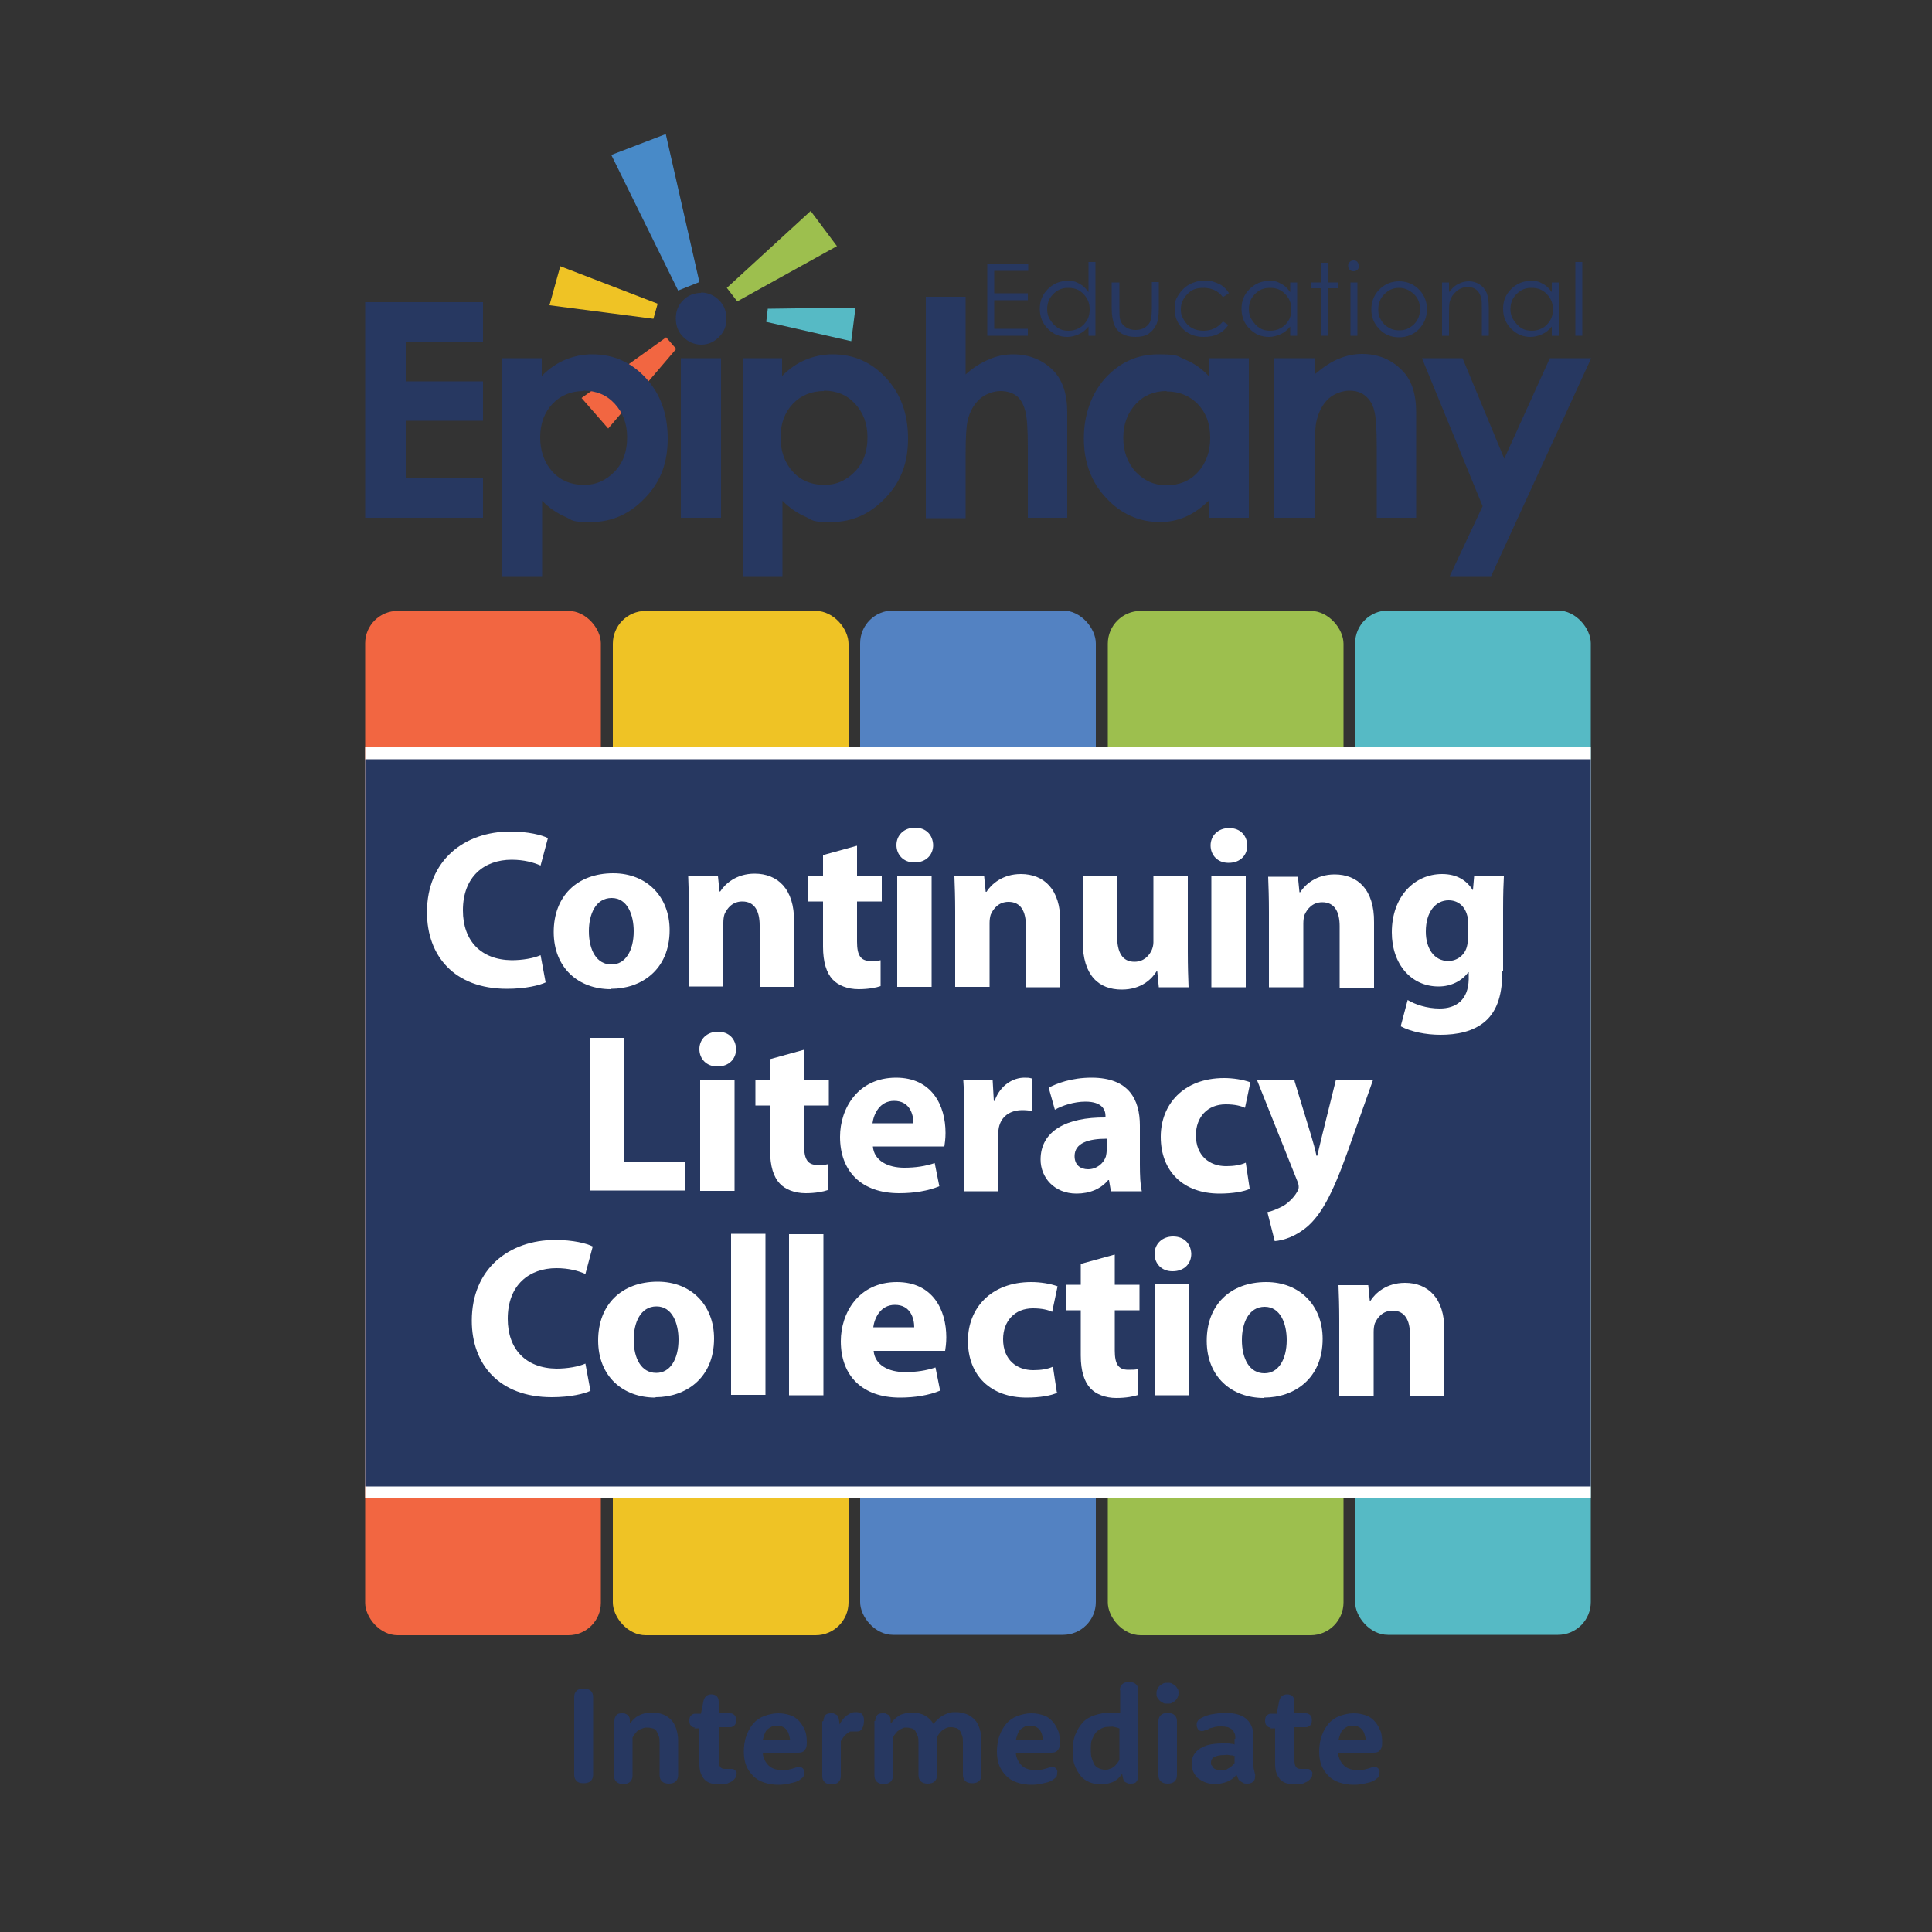 <?xml version="1.0" encoding="UTF-8"?>
<svg xmlns="http://www.w3.org/2000/svg" version="1.1" viewBox="0 0 500 500">
  <rect x="0" y="0" width="500" height="500" fill="#333333" stroke="none"/>
  <defs>
    <style>
      .cls-1 {
        fill: #efc325;
      }

      .cls-2 {
        fill: #488ac8;
      }

      .cls-3 {
        fill: #56bac5;
      }

      .cls-4 {
        isolation: isolate;
      }

      .cls-5 {
        fill: #273861;
      }

      .cls-6 {
        fill: #fff;
      }

      .cls-7 {
        fill: #9dbf4e;
      }

      .cls-8 {
        fill: #5382c2;
      }

      .cls-9 {
        fill: #f26641;
      }
    </style>
  </defs>
  <!-- Generator: Adobe Illustrator 28.7.1, SVG Export Plug-In . SVG Version: 1.2.0 Build 142)  -->
  <g>
    <g id="Grade_1_Stacked">
      <rect class="cls-9" x="94.5" y="158.1" width="61" height="265.1" rx="8.4" ry="8.4"/>
      <rect class="cls-1" x="158.6" y="158.1" width="61" height="265.1" rx="8.5" ry="8.5"/>
      <rect class="cls-8" x="222.6" y="158" width="61" height="265.1" rx="8.5" ry="8.5"/>
      <rect class="cls-7" x="286.7" y="158.1" width="61" height="265.1" rx="8.5" ry="8.5"/>
      <rect class="cls-3" x="350.7" y="158" width="61" height="265.1" rx="8.5" ry="8.5"/>
      <rect class="cls-6" x="94.5" y="193.4" width="317.2" height="194.4"/>
      <g class="cls-4">
        <g class="cls-4">
          <path class="cls-5" d="M148.6,439.2c0-.7.2-1.2.6-1.6s1-.6,1.8-.6,1.5.2,1.9.6.6.9.6,1.6v20.1c0,.7-.2,1.2-.6,1.6s-1,.6-1.9.6-1.4-.2-1.8-.6-.6-.9-.6-1.6v-20.1Z"/>
          <path class="cls-5" d="M159,445.4c0-.6.2-1.1.5-1.5s.8-.5,1.5-.5.6,0,.8.1.4.2.6.3.3.3.4.5.2.4.2.7v.9h.2c.3-.5.8-1,1.3-1.4.2-.2.5-.3.8-.5s.6-.3.9-.4.7-.2,1.2-.3.9-.1,1.4-.1c1,0,2,.2,2.8.5s1.5.8,2.1,1.4,1,1.4,1.3,2.3.5,2,.5,3.1v8.9c0,.7-.2,1.2-.6,1.6s-1,.6-1.8.6-1.4-.2-1.8-.6-.6-.9-.6-1.6v-8.3c0-.7,0-1.3-.2-1.8s-.4-.9-.6-1.3-.6-.6-1-.7-.8-.2-1.4-.2-.6,0-.9.1-.5.2-.8.3-.5.3-.7.4-.4.3-.5.5c-.4.4-.7.8-.9,1.3v9.8c0,.7-.2,1.2-.6,1.6s-1,.6-1.8.6-1.4-.2-1.8-.6-.6-.9-.6-1.6v-14.1Z"/>
        </g>
        <g class="cls-4">
          <path class="cls-5" d="M179.9,447.1c-.5,0-.8-.2-1.1-.5s-.4-.8-.4-1.3.1-1,.4-1.3.7-.5,1.1-.5h1.5l.6-3c.1-.7.4-1.2.7-1.5s.8-.5,1.4-.5,1.1.2,1.4.5.5.8.5,1.4v3h3c.5,0,.8.2,1.1.5s.4.7.4,1.3-.1,1-.4,1.3-.7.5-1.1.5h-3v8.5c0,.8.1,1.4.4,1.8s.7.5,1.3.5.4,0,.6,0,.3,0,.4,0,.2,0,.4,0,.2,0,.3,0c.2,0,.4,0,.5.1s.3.2.4.3.2.3.3.4,0,.4,0,.6c0,.3,0,.6-.2.8s-.3.4-.5.6-.3.2-.5.4-.5.2-.8.4-.6.2-1,.3-.8.1-1.4.1c-1.8,0-3.1-.4-3.9-1.3s-1.3-2.1-1.3-3.9v-9.3h-1.4Z"/>
        </g>
        <g class="cls-4">
          <path class="cls-5" d="M197.4,453.5h0c0,.8.2,1.4.5,2s.6,1,1,1.4.9.7,1.5.9,1.3.3,2,.3,1.1,0,1.6-.1.8-.2,1.2-.3.6-.2.9-.3.5-.1.7-.1.4,0,.6.1.3.2.4.3.2.3.3.5,0,.4,0,.6c0,.3,0,.5-.1.8s-.2.4-.5.6-.4.4-.8.6-.8.4-1.3.5-1.1.3-1.7.4-1.4.2-2.2.2c-1.4,0-2.6-.2-3.8-.6s-2.1-1-2.8-1.7-1.4-1.7-1.8-2.7-.6-2.3-.6-3.6.2-2.9.7-4.2,1.1-2.3,1.8-3.1,1.7-1.5,2.8-1.9,2.3-.7,3.6-.7,2.1.2,3.1.5,1.7.9,2.3,1.5,1.1,1.5,1.5,2.4.5,2,.5,3.2-.2,1.5-.6,2-1,.6-1.7.6h-9.2ZM204.5,450.4c-.2-1.3-.5-2.3-1.1-2.9s-1.3-.9-2.4-.9-.8,0-1.2.2-.7.4-1.1.7-.6.7-.8,1.2-.4,1.1-.5,1.7h7.1Z"/>
          <path class="cls-5" d="M213.1,445.4c0-.6.2-1.1.5-1.5s.8-.5,1.5-.5.6,0,.8.1.4.2.6.3.3.3.4.5.2.5.2.7l.2,1.3h0c.2-.5.5-.9.8-1.3s.6-.7,1-1,.8-.5,1.2-.7.9-.2,1.3-.2c.7,0,1.2.2,1.5.5s.5.9.5,1.7-.2,1.6-.5,2.1-.7.7-1.2.7-.2,0-.4,0-.2,0-.3,0-.2,0-.3,0-.2,0-.4,0c-.3,0-.6,0-.8.2s-.5.3-.8.6-.5.5-.7.8-.4.6-.6.9v9c0,.7-.2,1.2-.6,1.6s-1,.6-1.8.6-1.4-.2-1.8-.6-.6-.9-.6-1.6v-14.1Z"/>
          <path class="cls-5" d="M226.5,445.4c0-.6.2-1.1.5-1.5s.8-.5,1.5-.5.6,0,.8.1.4.2.6.3.3.3.4.5.2.4.2.7v.9h.2c.3-.5.8-1,1.3-1.4.2-.2.5-.3.7-.5s.6-.3.9-.4.7-.2,1.1-.3.8-.1,1.3-.1c1.3,0,2.5.3,3.4.8s1.7,1.3,2.2,2.2c.4-.6.9-1.1,1.4-1.5.2-.2.5-.4.8-.6s.6-.3,1-.5.8-.3,1.2-.4.9-.1,1.4-.1c1,0,1.9.2,2.7.5s1.5.8,2.1,1.4,1,1.4,1.3,2.3.5,2,.5,3.1v8.9c0,.7-.2,1.2-.6,1.6s-1,.6-1.8.6-1.4-.2-1.8-.6-.6-.9-.6-1.6v-8.3c0-.7,0-1.3-.2-1.8s-.3-.9-.6-1.3-.6-.6-1-.7-.8-.2-1.3-.2-.6,0-.9.1-.5.2-.7.3-.4.3-.6.4-.4.3-.5.5c-.4.4-.7.8-.9,1.3,0,.1,0,.3,0,.7s0,.6,0,1v8.1c0,.7-.2,1.2-.6,1.6s-1,.6-1.8.6-1.4-.2-1.8-.6-.6-.9-.6-1.6v-8.3c0-.7,0-1.3-.2-1.8s-.4-.9-.6-1.3-.6-.6-1-.7-.8-.2-1.3-.2-.6,0-.8.1-.5.2-.7.3-.4.3-.6.4-.4.3-.5.5c-.4.4-.7.8-.9,1.3v9.8c0,.7-.2,1.2-.6,1.6s-1,.6-1.8.6-1.4-.2-1.8-.6-.6-.9-.6-1.6v-14.1Z"/>
          <path class="cls-5" d="M262.9,453.5h0c0,.8.2,1.4.5,2s.6,1,1,1.4.9.7,1.5.9,1.3.3,2,.3,1.1,0,1.6-.1.8-.2,1.2-.3.6-.2.9-.3.5-.1.7-.1.4,0,.6.1.3.2.4.3.2.3.3.5,0,.4,0,.6c0,.3,0,.5-.1.8s-.2.4-.5.6-.4.4-.8.6-.8.4-1.3.5-1.1.3-1.7.4-1.4.2-2.2.2c-1.4,0-2.6-.2-3.8-.6s-2.1-1-2.8-1.7-1.4-1.7-1.8-2.7-.6-2.3-.6-3.6.2-2.9.7-4.2,1.1-2.3,1.8-3.1,1.7-1.5,2.8-1.9,2.3-.7,3.6-.7,2.1.2,3.1.5,1.7.9,2.3,1.5,1.1,1.5,1.5,2.4.5,2,.5,3.2-.2,1.5-.6,2-1,.6-1.7.6h-9.2ZM270,450.4c-.2-1.3-.5-2.3-1.1-2.9s-1.3-.9-2.4-.9-.8,0-1.2.2-.7.4-1.1.7-.6.7-.8,1.2-.4,1.1-.5,1.7h7.1Z"/>
          <path class="cls-5" d="M289.8,437.5c0-.7.2-1.2.6-1.6s1-.6,1.8-.6,1.4.2,1.8.6.6.9.6,1.6v22.1c0,.6-.2,1.1-.5,1.5s-.8.5-1.5.5-.6,0-.8-.1-.4-.2-.6-.3-.3-.3-.4-.5-.2-.5-.2-.7l-.2-.9h0c-.4.5-.8,1-1.3,1.4-.4.3-1,.7-1.7.9s-1.5.4-2.5.4-2.1-.2-3-.6-1.7-.9-2.3-1.7-1.1-1.6-1.5-2.7-.5-2.4-.5-3.8.2-2.9.7-4.1,1.1-2.2,1.9-3.1,1.9-1.5,3.1-1.9,2.7-.7,4.3-.7.7,0,.9,0,.5,0,.7,0c.2,0,.5,0,.7.1h0c0-.6,0-1.2,0-1.9v-4.1ZM289.8,447.4c-.2-.1-.4-.2-.7-.3-.2,0-.5-.1-.9-.2s-.7,0-1.2,0c-.7,0-1.3.1-1.9.4s-1.1.6-1.5,1.1-.7,1.1-1,1.8-.3,1.6-.3,2.5,0,1.8.3,2.5.4,1.2.7,1.6.7.7,1.2.9,1,.3,1.5.3.6,0,.9-.1.5-.2.8-.3.4-.3.6-.4.4-.3.5-.5c.4-.4.7-.8.9-1.3v-7.9Z"/>
          <path class="cls-5" d="M299.3,438.3c0-.4,0-.7.2-1.1s.3-.6.6-.9.6-.4.9-.6.8-.2,1.2-.2.8,0,1.1.2.6.3.9.6.4.5.6.8.2.7.2,1,0,.7-.2,1.1-.3.6-.6.9-.6.4-.9.6-.7.2-1.2.2-.8,0-1.1-.2-.6-.3-.9-.6-.4-.5-.6-.8-.2-.7-.2-1ZM299.8,445.5c0-.7.2-1.2.6-1.6s1-.6,1.8-.6,1.4.2,1.8.6.6.9.6,1.6v13.9c0,.7-.2,1.2-.6,1.6s-1,.6-1.8.6-1.4-.2-1.8-.6-.6-.9-.6-1.6v-13.9Z"/>
          <path class="cls-5" d="M319.7,450c0-.6,0-1-.2-1.4s-.3-.7-.6-1c-.3-.2-.7-.4-1.1-.6-.5-.1-1.1-.2-1.7-.2s-1.3,0-1.9.2-1,.2-1.3.4-.7.3-1,.4-.5.2-.8.2c-.4,0-.8-.1-1-.4s-.4-.7-.4-1.2,0-.5.1-.7.2-.4.4-.6.5-.4.9-.6.9-.4,1.5-.6,1.3-.3,2-.4,1.6-.2,2.5-.2c2.4,0,4.3.5,5.5,1.6s1.8,2.6,1.8,4.6v5.7c0,.8,0,1.4,0,1.9s.1.9.2,1.2.1.6.2.8,0,.4,0,.7,0,.5-.1.7-.2.4-.4.6-.4.3-.7.4-.6.1-.9.1-.7,0-1-.2-.5-.3-.8-.5-.4-.4-.5-.7-.3-.6-.4-.9h0c-.4.5-.8.9-1.3,1.2-.4.3-1,.6-1.7.8s-1.5.4-2.4.4-1.8-.1-2.6-.4c-.8-.3-1.4-.7-2-1.1-.5-.5-.9-1.1-1.2-1.7-.3-.7-.4-1.4-.4-2.2s.2-1.6.6-2.2c.4-.6.9-1.2,1.6-1.6.7-.4,1.5-.8,2.5-1s2-.3,3.2-.3.9,0,1.3,0,.7,0,1,.1c.3,0,.6,0,.9.2v-1.5ZM319.7,454.5c-.2,0-.5-.1-.8-.2-.2,0-.5,0-.9-.1s-.7,0-1.1,0c-1.2,0-2,.2-2.6.5s-.9.8-.9,1.4,0,.6.2.8.3.5.5.7.5.3.8.4.7.2,1.1.2,1.1,0,1.5-.3.8-.4,1.1-.7c.4-.3.7-.6.9-.9v-1.8Z"/>
        </g>
        <g class="cls-4">
          <path class="cls-5" d="M328.9,447.1c-.5,0-.8-.2-1.1-.5s-.4-.8-.4-1.3.1-1,.4-1.3.7-.5,1.1-.5h1.5l.6-3c.1-.7.4-1.2.7-1.5s.8-.5,1.4-.5,1.1.2,1.4.5.5.8.5,1.4v3h3c.5,0,.8.2,1.1.5s.4.7.4,1.3-.1,1-.4,1.3-.7.5-1.1.5h-3v8.5c0,.8.1,1.4.4,1.8s.7.5,1.3.5.4,0,.6,0,.3,0,.4,0,.2,0,.4,0,.2,0,.3,0c.2,0,.4,0,.5.1s.3.2.4.3.2.3.3.4,0,.4,0,.6c0,.3,0,.6-.2.8s-.3.4-.5.6-.3.2-.5.4-.5.2-.8.4-.6.2-1,.3-.8.1-1.4.1c-1.8,0-3.1-.4-3.9-1.3s-1.3-2.1-1.3-3.9v-9.3h-1.4Z"/>
        </g>
        <g class="cls-4">
          <path class="cls-5" d="M346.3,453.5h0c0,.8.2,1.4.5,2s.6,1,1,1.4.9.7,1.5.9,1.3.3,2,.3,1.1,0,1.6-.1.8-.2,1.2-.3.6-.2.9-.3.5-.1.7-.1.4,0,.6.1.3.2.4.3.2.3.3.5,0,.4,0,.6c0,.3,0,.5-.1.8s-.2.4-.5.6-.4.4-.8.6-.8.4-1.3.5-1.1.3-1.7.4-1.4.2-2.2.2c-1.4,0-2.6-.2-3.8-.6s-2.1-1-2.8-1.7-1.4-1.7-1.8-2.7-.6-2.3-.6-3.6.2-2.9.7-4.2,1.1-2.3,1.8-3.1,1.7-1.5,2.8-1.9,2.3-.7,3.6-.7,2.1.2,3.1.5,1.7.9,2.3,1.5,1.1,1.5,1.5,2.4.5,2,.5,3.2-.2,1.5-.6,2-1,.6-1.7.6h-9.2ZM353.5,450.4c-.2-1.3-.5-2.3-1.1-2.9s-1.3-.9-2.4-.9-.8,0-1.2.2-.7.4-1.1.7-.6.7-.8,1.2-.4,1.1-.5,1.7h7.1Z"/>
        </g>
      </g>
      <polygon class="cls-9" points="175 90.3 172.4 87.3 150.5 103 157.4 110.9 175 90.3"/>
      <polygon class="cls-2" points="181 73 175.5 75.2 158.2 40.1 172.3 34.7 181 73"/>
      <polygon class="cls-7" points="190.8 78 188.1 74.5 209.8 54.6 216.6 63.7 190.8 78"/>
      <polygon class="cls-1" points="169.1 82.5 170.2 78.6 145 68.9 142.2 79 169.1 82.5"/>
      <polygon class="cls-3" points="198.7 79.9 198.3 83.3 220.3 88.3 221.4 79.6 198.7 79.9"/>
      <polygon class="cls-5" points="255.5 68.3 266.1 68.3 266.1 70.1 257.3 70.1 257.3 75.9 266 75.9 266 77.7 257.3 77.7 257.3 85.1 266 85.1 266 86.9 255.5 86.9 255.5 68.3"/>
      <path class="cls-5" d="M283.5,67.8v19.1h-1.8v-2.4c-.7.9-1.6,1.6-2.5,2s-1.9.7-3,.7c-2,0-3.6-.7-5-2.1s-2.1-3.1-2.1-5.2.7-3.7,2.1-5.1c1.4-1.4,3.1-2.1,5-2.1s2.1.2,3.1.7,1.7,1.2,2.4,2.2v-7.8h1.8ZM276.4,74.5c-1,0-1.9.2-2.7.7-.8.5-1.5,1.2-2,2-.5.9-.7,1.8-.7,2.8s.2,1.9.8,2.8,1.2,1.6,2,2.1c.8.5,1.7.7,2.7.7s1.9-.2,2.8-.7c.9-.5,1.5-1.2,2-2,.5-.8.7-1.8.7-2.8,0-1.6-.5-2.9-1.6-4-1-1.1-2.3-1.6-3.9-1.6"/>
      <path class="cls-5" d="M287.9,73.1h1.8v6.4c0,1.6,0,2.7.2,3.2.2.8.7,1.5,1.5,2,.7.5,1.6.7,2.5.7s1.8-.2,2.5-.7,1.2-1.1,1.4-1.9c.2-.5.3-1.7.3-3.4v-6.4h1.8v6.8c0,1.9-.2,3.3-.7,4.3s-1.1,1.7-2,2.3-2,.8-3.4.8-2.5-.3-3.4-.8c-.9-.5-1.6-1.3-2-2.3-.4-1-.7-2.4-.7-4.4v-6.6h0Z"/>
      <path class="cls-5" d="M317.9,76l-1.4.9c-1.2-1.6-2.9-2.4-5-2.4s-3.1.5-4.2,1.6-1.7,2.4-1.7,3.9.3,1.9.8,2.8c.5.9,1.2,1.6,2.1,2.1s1.9.7,3,.7c2,0,3.7-.8,5-2.4l1.4.9c-.7,1-1.5,1.8-2.6,2.3-1.1.6-2.4.8-3.8.8-2.2,0-4-.7-5.4-2.1-1.4-1.4-2.1-3.1-2.1-5.1s.3-2.6,1-3.7,1.6-2,2.8-2.7c1.2-.6,2.5-1,3.9-1s1.8.1,2.6.4,1.6.6,2.2,1.1,1.1,1,1.5,1.7"/>
      <path class="cls-5" d="M335.7,73.1v13.8h-1.8v-2.4c-.7.9-1.6,1.6-2.5,2s-1.9.7-3,.7c-2,0-3.6-.7-5-2.1s-2.1-3.1-2.1-5.2.7-3.7,2.1-5.1c1.4-1.4,3.1-2.1,5-2.1s2.1.2,3.1.7,1.7,1.2,2.4,2.2v-2.5h1.8ZM328.6,74.5c-1,0-1.9.2-2.7.7-.8.5-1.5,1.2-2,2-.5.9-.7,1.8-.7,2.8s.2,1.9.8,2.8,1.2,1.6,2,2.1c.8.5,1.7.7,2.7.7s1.9-.2,2.8-.7c.9-.5,1.5-1.2,2-2,.5-.8.7-1.8.7-2.8,0-1.6-.5-2.9-1.6-4-1-1.1-2.3-1.6-3.9-1.6"/>
      <polygon class="cls-5" points="341.8 68 343.6 68 343.6 73.1 346.4 73.1 346.4 74.6 343.6 74.6 343.6 86.9 341.8 86.9 341.8 74.6 339.4 74.6 339.4 73.1 341.8 73.1 341.8 68"/>
      <path class="cls-5" d="M350.3,67.4c.4,0,.8.1,1,.4s.4.6.4,1-.1.7-.4,1c-.3.3-.6.4-1,.4s-.7-.1-1-.4c-.3-.3-.4-.6-.4-1s.1-.8.4-1c.3-.3.6-.4,1-.4M349.5,73.1h1.8v13.8h-1.8s0-13.8,0-13.8Z"/>
      <path class="cls-5" d="M362.1,72.8c2.1,0,3.9.8,5.3,2.3,1.3,1.4,1.9,3.1,1.9,5s-.7,3.6-2,5c-1.3,1.4-3.1,2.2-5.2,2.2s-3.8-.7-5.2-2.2-2-3.1-2-5,.6-3.6,1.9-5c1.4-1.5,3.2-2.3,5.3-2.3M362.1,74.5c-1.5,0-2.7.5-3.8,1.6s-1.6,2.4-1.6,3.9.2,1.9.7,2.8,1.1,1.5,2,2c.8.5,1.7.7,2.7.7s1.9-.2,2.7-.7c.8-.5,1.5-1.1,2-2,.5-.9.7-1.8.7-2.8,0-1.5-.5-2.9-1.6-3.9s-2.3-1.6-3.8-1.6"/>
      <path class="cls-5" d="M373.2,73.1h1.8v2.5c.7-.9,1.5-1.7,2.4-2.1.9-.5,1.8-.7,2.8-.7s1.9.3,2.7.8,1.4,1.2,1.8,2.1c.4.9.6,2.3.6,4.1v7.1h-1.8v-6.6c0-1.6,0-2.7-.2-3.2-.2-.9-.6-1.6-1.2-2.1s-1.3-.7-2.3-.7-2,.3-2.9,1.1-1.4,1.6-1.7,2.6c-.2.7-.2,1.9-.2,3.8v5.1h-1.8v-13.8h0Z"/>
      <path class="cls-5" d="M403.4,73.1v13.8h-1.8v-2.4c-.7.9-1.6,1.6-2.5,2s-1.9.7-3,.7c-2,0-3.6-.7-5-2.1s-2.1-3.1-2.1-5.2.7-3.7,2.1-5.1c1.4-1.4,3.1-2.1,5-2.1s2.1.2,3.1.7,1.7,1.2,2.4,2.2v-2.5h1.8ZM396.3,74.5c-1,0-1.9.2-2.7.7-.8.5-1.5,1.2-2,2-.5.9-.7,1.8-.7,2.8s.2,1.9.8,2.8,1.2,1.6,2,2.1c.8.5,1.7.7,2.7.7s1.9-.2,2.8-.7c.9-.5,1.5-1.2,2-2,.5-.8.7-1.8.7-2.8,0-1.6-.5-2.9-1.6-4-1-1.1-2.3-1.6-3.9-1.6"/>
      <rect class="cls-5" x="407.7" y="67.8" width="1.8" height="19.1"/>
      <polygon class="cls-5" points="94.5 78.2 125 78.2 125 88.6 105.1 88.6 105.1 98.7 125 98.7 125 108.9 105.1 108.9 105.1 123.6 125 123.6 125 134 94.5 134 94.5 78.2"/>
      <path class="cls-5" d="M140.2,92.7v4.6c1.9-1.9,3.9-3.3,6.1-4.2,2.2-.9,4.5-1.4,7-1.4,5.4,0,10,2,13.8,6.1,3.8,4.1,5.7,9.3,5.7,15.7s-1.9,11.3-5.9,15.4c-3.9,4.1-8.5,6.2-13.9,6.2s-4.6-.4-6.6-1.3c-2.1-.9-4.1-2.2-6.1-4.2v19.5h-10.3v-56.4h10.3,0ZM151.1,101.2c-3.3,0-6,1.1-8.1,3.3-2.1,2.2-3.2,5.1-3.2,8.7s1.1,6.6,3.2,8.9,4.9,3.4,8.1,3.4,5.8-1.2,8-3.5c2.2-2.3,3.2-5.2,3.2-8.8s-1.1-6.4-3.2-8.7c-2.1-2.3-4.8-3.4-8.1-3.4"/>
      <path class="cls-5" d="M181.4,75.7c1.8,0,3.4.7,4.7,2,1.3,1.3,1.9,2.9,1.9,4.8s-.6,3.4-1.9,4.7c-1.3,1.3-2.8,2-4.6,2s-3.4-.7-4.7-2c-1.3-1.3-1.9-2.9-1.9-4.8s.6-3.4,1.9-4.7,2.8-1.9,4.7-1.9M176.2,92.7h10.4v41.3h-10.4v-41.3Z"/>
      <path class="cls-5" d="M202.4,92.7v4.6c1.9-1.9,3.9-3.3,6.1-4.2,2.2-.9,4.5-1.4,7-1.4,5.4,0,10,2,13.8,6.1,3.8,4.1,5.7,9.3,5.7,15.7s-1.9,11.3-5.9,15.4c-3.9,4.1-8.5,6.2-13.9,6.2s-4.6-.4-6.6-1.3c-2.1-.9-4.1-2.2-6.1-4.2v19.5h-10.3v-56.4h10.3,0ZM213.3,101.2c-3.3,0-6,1.1-8.1,3.3-2.1,2.2-3.2,5.1-3.2,8.7s1.1,6.6,3.2,8.9,4.9,3.4,8.1,3.4,5.8-1.2,8-3.5c2.2-2.3,3.2-5.2,3.2-8.8s-1.1-6.4-3.2-8.7c-2.1-2.3-4.8-3.4-8.1-3.4"/>
      <path class="cls-5" d="M239.6,76.8h10.3v20.1c2-1.8,4.1-3.1,6.1-3.9,2-.9,4.1-1.3,6.2-1.3,4.1,0,7.6,1.4,10.4,4.2,2.4,2.5,3.6,6.1,3.6,10.8v27.3h-10.2v-18.1c0-4.8-.2-8-.7-9.7-.5-1.7-1.2-3-2.3-3.8-1.1-.8-2.5-1.2-4.1-1.2s-3.9.7-5.4,2.1-2.6,3.3-3.1,5.7c-.3,1.2-.5,4.1-.5,8.5v16.6h-10.3v-57.3h0Z"/>
      <path class="cls-5" d="M312.8,92.7h10.4v41.3h-10.4v-4.4c-2,1.9-4,3.3-6.1,4.2s-4.2,1.3-6.6,1.3c-5.3,0-10-2.1-13.8-6.2-3.9-4.1-5.8-9.3-5.8-15.4s1.9-11.6,5.6-15.7c3.8-4.1,8.3-6.1,13.7-6.1s4.8.5,7,1.4c2.2.9,4.2,2.3,6,4.2v-4.6h0ZM301.9,101.2c-3.2,0-5.9,1.1-8,3.4-2.1,2.3-3.2,5.2-3.2,8.7s1.1,6.5,3.2,8.8c2.2,2.3,4.8,3.5,8,3.5s6-1.1,8.1-3.4c2.1-2.3,3.2-5.2,3.2-8.9s-1.1-6.5-3.2-8.7c-2.1-2.2-4.9-3.3-8.1-3.3"/>
      <path class="cls-5" d="M329.8,92.7h10.4v4.2c2.4-2,4.5-3.4,6.4-4.1,1.9-.8,3.9-1.2,5.9-1.2,4.1,0,7.6,1.4,10.4,4.3,2.4,2.4,3.6,6,3.6,10.8v27.3h-10.2v-18.1c0-4.9-.2-8.2-.7-9.8-.4-1.6-1.2-2.8-2.3-3.7s-2.5-1.3-4.1-1.3-3.9.7-5.4,2.1c-1.5,1.4-2.5,3.3-3.1,5.8-.3,1.3-.5,4.1-.5,8.4v16.6h-10.4v-41.3h0Z"/>
      <polygon class="cls-5" points="368 92.7 378.5 92.7 389.3 118.7 401.1 92.7 411.8 92.7 385.9 149.1 375.2 149.1 383.7 131 368 92.7"/>
      <rect class="cls-5" x="94.5" y="196.5" width="317.2" height="188.2"/>
      <g class="cls-4">
        <g class="cls-4">
          <path class="cls-6" d="M141.3,254.2c-1.6.8-5.3,1.7-10.1,1.7-13.7,0-20.7-8.6-20.7-19.8,0-13.4,9.6-20.9,21.6-20.9,4.6,0,8.1.9,9.7,1.7l-1.9,7.1c-1.8-.8-4.3-1.5-7.5-1.5-7,0-12.6,4.3-12.6,13.1,0,7.9,4.7,12.8,12.6,12.9,2.8,0,5.7-.5,7.5-1.3l1.3,7Z"/>
        </g>
        <g class="cls-4">
          <path class="cls-6" d="M158.1,256c-8.4,0-14.8-5.5-14.8-14.8,0-9.3,6.1-15.2,15.4-15.2,8.7,0,14.6,6.1,14.6,14.7,0,10.4-7.5,15.2-15.1,15.2h0ZM158.3,249.6c3.5,0,5.7-3.5,5.7-8.6,0-4.2-1.6-8.6-5.7-8.6-4.2,0-5.9,4.3-5.9,8.6,0,4.9,2,8.6,5.8,8.6h0Z"/>
        </g>
        <g class="cls-4">
          <path class="cls-6" d="M178.3,235.8c0-3.6-.1-6.6-.2-9.1h7.7s.4,4,.4,4h.2c1.2-1.9,4.1-4.6,8.9-4.6,5.9,0,10.3,3.9,10.2,12.4v16.9s-8.9,0-8.9,0v-15.9c0-3.7-1.3-6.2-4.5-6.2-2.5,0-3.9,1.7-4.6,3.3-.2.6-.3,1.4-.3,2.2v16.5s-8.9,0-8.9,0v-19.5Z"/>
        </g>
        <g class="cls-4">
          <path class="cls-6" d="M221.8,218.9v7.8s6.4,0,6.4,0v6.6s-6.4,0-6.4,0v10.4c0,3.5.9,5,3.5,5,1.2,0,1.8,0,2.6-.2v6.7c-1.1.4-3.2.8-5.7.8-2.9,0-5.3-1-6.7-2.5-1.6-1.7-2.5-4.5-2.5-8.5v-11.7s-3.8,0-3.8,0v-6.6s3.8,0,3.8,0v-5.4s8.7-2.4,8.7-2.4Z"/>
          <path class="cls-6" d="M236.6,223.2c-2.8,0-4.6-2-4.6-4.5,0-2.5,1.9-4.5,4.8-4.5,2.9,0,4.6,1.9,4.7,4.5,0,2.5-1.8,4.5-4.8,4.5h0ZM232.2,255.4v-28.7s8.9,0,8.9,0v28.7s-8.9,0-8.9,0Z"/>
          <path class="cls-6" d="M247.2,235.9c0-3.6-.1-6.6-.2-9.1h7.7s.4,4,.4,4h.2c1.2-1.9,4.1-4.6,8.9-4.6,5.9,0,10.3,3.9,10.2,12.4v16.9s-8.9,0-8.9,0v-15.9c0-3.7-1.3-6.2-4.5-6.2-2.5,0-3.9,1.7-4.6,3.3-.2.6-.3,1.4-.3,2.2v16.5s-8.9,0-8.9,0v-19.5Z"/>
          <path class="cls-6" d="M307.4,246.3c0,3.8.1,6.8.2,9.2h-7.7s-.4-4.1-.4-4.1h-.2c-1.1,1.8-3.8,4.7-9,4.7-5.9,0-10.1-3.6-10.1-12.5v-16.8s8.9,0,8.9,0v15.4c0,4.2,1.3,6.7,4.5,6.7,2.5,0,3.9-1.7,4.5-3.1.2-.5.4-1.2.4-1.9v-17.1s8.9,0,8.9,0v19.5Z"/>
          <path class="cls-6" d="M317.9,223.3c-2.8,0-4.6-2-4.6-4.5,0-2.5,1.9-4.5,4.8-4.5,2.9,0,4.6,1.9,4.7,4.5,0,2.5-1.8,4.5-4.8,4.5h0ZM313.5,255.5v-28.7s8.9,0,8.9,0v28.7s-8.9,0-8.9,0Z"/>
          <path class="cls-6" d="M328.4,236c0-3.6-.1-6.6-.2-9.1h7.7s.4,4,.4,4h.2c1.2-1.9,4.1-4.6,8.9-4.6,5.9,0,10.3,3.9,10.2,12.4v16.9s-8.9,0-8.9,0v-15.9c0-3.7-1.3-6.2-4.5-6.2-2.5,0-3.9,1.7-4.6,3.3-.2.6-.3,1.4-.3,2.2v16.5s-8.9,0-8.9,0v-19.5Z"/>
          <path class="cls-6" d="M388.8,251.4c0,5.5-1.1,10-4.4,12.9-3.1,2.7-7.4,3.5-11.6,3.5-3.8,0-7.7-.8-10.3-2.2l1.8-6.8c1.8,1.1,4.9,2.2,8.3,2.2,4.2,0,7.4-2.2,7.5-7.6v-1.8s-.1,0-.1,0c-1.7,2.3-4.5,3.7-7.7,3.7-7.1,0-12.1-5.8-12.1-14,0-9.3,5.9-15.1,13-15.1,3.9,0,6.4,1.7,7.9,4.1h.1l.3-3.5h7.7c-.1,1.9-.2,4.3-.2,8.6v16ZM379.9,238.5c0-.5,0-1.1-.2-1.6-.6-2.3-2.3-3.9-4.8-3.9-3.3,0-5.9,2.9-5.9,8.1,0,4.3,2.1,7.6,5.8,7.6,2.3,0,4.2-1.5,4.8-3.6.2-.7.3-1.6.3-2.4v-4.2Z"/>
        </g>
      </g>
      <g class="cls-4">
        <g class="cls-4">
          <path class="cls-6" d="M152.9,359.9c-1.6.8-5.3,1.7-10.1,1.7-13.7,0-20.7-8.6-20.7-19.8,0-13.4,9.6-20.9,21.6-20.9,4.6,0,8.2.9,9.7,1.7l-1.9,7.1c-1.8-.8-4.3-1.5-7.5-1.5-7,0-12.6,4.3-12.6,13.1,0,7.9,4.7,12.8,12.6,12.9,2.8,0,5.7-.5,7.5-1.3l1.3,7Z"/>
        </g>
        <g class="cls-4">
          <path class="cls-6" d="M169.6,361.7c-8.4,0-14.8-5.5-14.8-14.8,0-9.3,6.1-15.2,15.4-15.2,8.7,0,14.6,6.1,14.6,14.7,0,10.4-7.5,15.2-15.1,15.2h0ZM169.9,355.3c3.5,0,5.7-3.5,5.7-8.6,0-4.2-1.6-8.6-5.7-8.6-4.2,0-5.9,4.3-5.9,8.6,0,4.9,2,8.6,5.8,8.6h0Z"/>
          <path class="cls-6" d="M189.2,319.3h8.9s0,41.7,0,41.7h-8.9s0-41.7,0-41.7Z"/>
          <path class="cls-6" d="M204.2,319.4h8.9s0,41.7,0,41.7h-8.9s0-41.7,0-41.7Z"/>
          <path class="cls-6" d="M226.1,349.6c.3,3.7,3.9,5.5,8.1,5.5,3,0,5.5-.4,7.9-1.2l1.2,6c-2.9,1.2-6.5,1.8-10.4,1.8-9.7,0-15.3-5.6-15.3-14.6,0-7.3,4.6-15.3,14.5-15.3,9.3,0,12.8,7.2,12.8,14.3,0,1.5-.2,2.9-.3,3.5h-18.5ZM236.6,343.5c0-2.2-.9-5.8-5-5.8-3.8,0-5.3,3.5-5.6,5.8h10.6Z"/>
        </g>
        <g class="cls-4">
          <path class="cls-6" d="M273.7,360.4c-1.6.8-4.6,1.3-8,1.3-9.3,0-15.2-5.7-15.2-14.7,0-8.3,5.8-15.2,16.4-15.2,2.3,0,4.9.4,6.8,1.1l-1.4,6.6c-1.1-.5-2.6-.9-5-.9-4.7,0-7.7,3.3-7.7,8,0,5.3,3.5,8,7.8,8,2.1,0,3.8-.3,5.1-.9l1,6.6Z"/>
        </g>
        <g class="cls-4">
          <path class="cls-6" d="M288.5,324.7v7.8s6.4,0,6.4,0v6.6s-6.4,0-6.4,0v10.4c0,3.5.9,5,3.5,5,1.2,0,1.8,0,2.6-.2v6.7c-1.1.4-3.2.8-5.7.8-2.9,0-5.3-1-6.7-2.5-1.6-1.7-2.5-4.5-2.5-8.5v-11.7s-3.8,0-3.8,0v-6.6s3.8,0,3.8,0v-5.4s8.7-2.4,8.7-2.4Z"/>
          <path class="cls-6" d="M303.4,329c-2.8,0-4.6-2-4.6-4.5,0-2.5,1.9-4.5,4.8-4.5,2.9,0,4.6,1.9,4.7,4.5,0,2.5-1.8,4.5-4.8,4.5h0ZM298.9,361.1v-28.7s8.9,0,8.9,0v28.7s-8.9,0-8.9,0Z"/>
          <path class="cls-6" d="M327.1,361.8c-8.4,0-14.8-5.5-14.8-14.8,0-9.3,6.1-15.2,15.4-15.2,8.7,0,14.6,6.1,14.6,14.7,0,10.4-7.5,15.2-15.1,15.2h0ZM327.3,355.4c3.5,0,5.7-3.5,5.7-8.6,0-4.2-1.6-8.6-5.7-8.6-4.2,0-5.9,4.3-5.9,8.6,0,4.9,2,8.6,5.8,8.6h0Z"/>
          <path class="cls-6" d="M346.6,341.7c0-3.6-.1-6.6-.2-9.1h7.7s.4,4,.4,4h.2c1.2-1.9,4.1-4.6,8.9-4.6,5.9,0,10.3,3.9,10.2,12.4v16.9s-8.9,0-8.9,0v-15.9c0-3.7-1.3-6.2-4.5-6.2-2.5,0-3.9,1.7-4.6,3.3-.2.6-.3,1.4-.3,2.2v16.5s-8.9,0-8.9,0v-19.5Z"/>
        </g>
      </g>
      <g class="cls-4">
        <g class="cls-4">
          <path class="cls-6" d="M152.7,268.6h8.9s0,32,0,32h15.7s0,7.5,0,7.5h-24.6s0-39.5,0-39.5Z"/>
          <path class="cls-6" d="M185.6,276c-2.8,0-4.6-2-4.6-4.5,0-2.5,1.9-4.5,4.8-4.5s4.6,1.9,4.7,4.5c0,2.5-1.8,4.5-4.8,4.5h0ZM181.2,308.2v-28.7s8.9,0,8.9,0v28.7s-8.9,0-8.9,0Z"/>
        </g>
        <g class="cls-4">
          <path class="cls-6" d="M208.1,271.7v7.8s6.4,0,6.4,0v6.6s-6.4,0-6.4,0v10.4c0,3.5.9,5,3.5,5,1.2,0,1.8,0,2.6-.2v6.7c-1.1.4-3.2.8-5.7.8-2.9,0-5.3-1-6.7-2.5-1.6-1.7-2.5-4.5-2.5-8.5v-11.7s-3.8,0-3.8,0v-6.6s3.8,0,3.8,0v-5.4s8.7-2.4,8.7-2.4Z"/>
        </g>
        <g class="cls-4">
          <path class="cls-6" d="M225.9,296.7c.3,3.7,3.9,5.5,8.1,5.5,3,0,5.5-.4,7.9-1.2l1.2,6c-2.9,1.2-6.5,1.8-10.4,1.8-9.7,0-15.3-5.6-15.3-14.6,0-7.3,4.6-15.3,14.5-15.3,9.3,0,12.8,7.2,12.8,14.3,0,1.5-.2,2.9-.3,3.5h-18.5ZM236.4,290.7c0-2.2-.9-5.8-5-5.8-3.8,0-5.3,3.5-5.6,5.8h10.6Z"/>
        </g>
        <g class="cls-4">
          <path class="cls-6" d="M249.5,289c0-4.2,0-7-.2-9.4h7.6s.3,5.3.3,5.3h.2c1.5-4.2,4.9-6,7.7-6,.8,0,1.2,0,1.9.2v8.4c-.7-.1-1.4-.2-2.4-.2-3.3,0-5.5,1.7-6.1,4.5-.1.6-.2,1.2-.2,2v14.5s-8.9,0-8.9,0v-19.2Z"/>
        </g>
        <g class="cls-4">
          <path class="cls-6" d="M295,301.4c0,2.7.1,5.3.5,6.9h-8s-.5-2.9-.5-2.9h-.2c-1.9,2.3-4.8,3.5-8.2,3.5-5.8,0-9.3-4.2-9.3-8.8,0-7.4,6.7-11,16.8-10.9v-.4c0-1.5-.8-3.7-5.2-3.7-2.9,0-6,1-7.9,2.1l-1.6-5.7c2-1.1,5.9-2.6,11.1-2.6,9.6,0,12.5,5.6,12.5,12.4v10ZM286.4,294.7c-4.7,0-8.3,1.1-8.3,4.5,0,2.3,1.5,3.4,3.5,3.4,2.2,0,4-1.5,4.6-3.3.1-.5.2-1,.2-1.5v-3.1Z"/>
        </g>
        <g class="cls-4">
          <path class="cls-6" d="M323.6,307.6c-1.6.8-4.6,1.3-8,1.3-9.3,0-15.2-5.7-15.2-14.7,0-8.3,5.8-15.2,16.4-15.2,2.3,0,4.9.4,6.8,1.1l-1.4,6.6c-1.1-.5-2.6-.9-5-.9-4.7,0-7.7,3.3-7.7,8,0,5.3,3.5,8,7.8,8,2.1,0,3.8-.3,5.1-.9l1,6.6Z"/>
        </g>
        <g class="cls-4">
          <path class="cls-6" d="M335,279.7l4.3,14.1c.5,1.6,1.1,3.8,1.4,5.3h.2c.4-1.6.9-3.7,1.3-5.4l3.5-14.1h9.6s-6.7,18.9-6.7,18.9c-4.1,11.4-6.9,15.9-10.1,18.8-3.1,2.7-6.3,3.7-8.6,3.9l-1.9-7.5c1.1-.2,2.5-.8,3.9-1.5,1.3-.7,2.9-2.2,3.7-3.6.3-.5.5-.9.5-1.3,0-.4,0-.8-.3-1.5l-10.5-26.3h9.9Z"/>
        </g>
      </g>
    </g>
  </g>
</svg>
